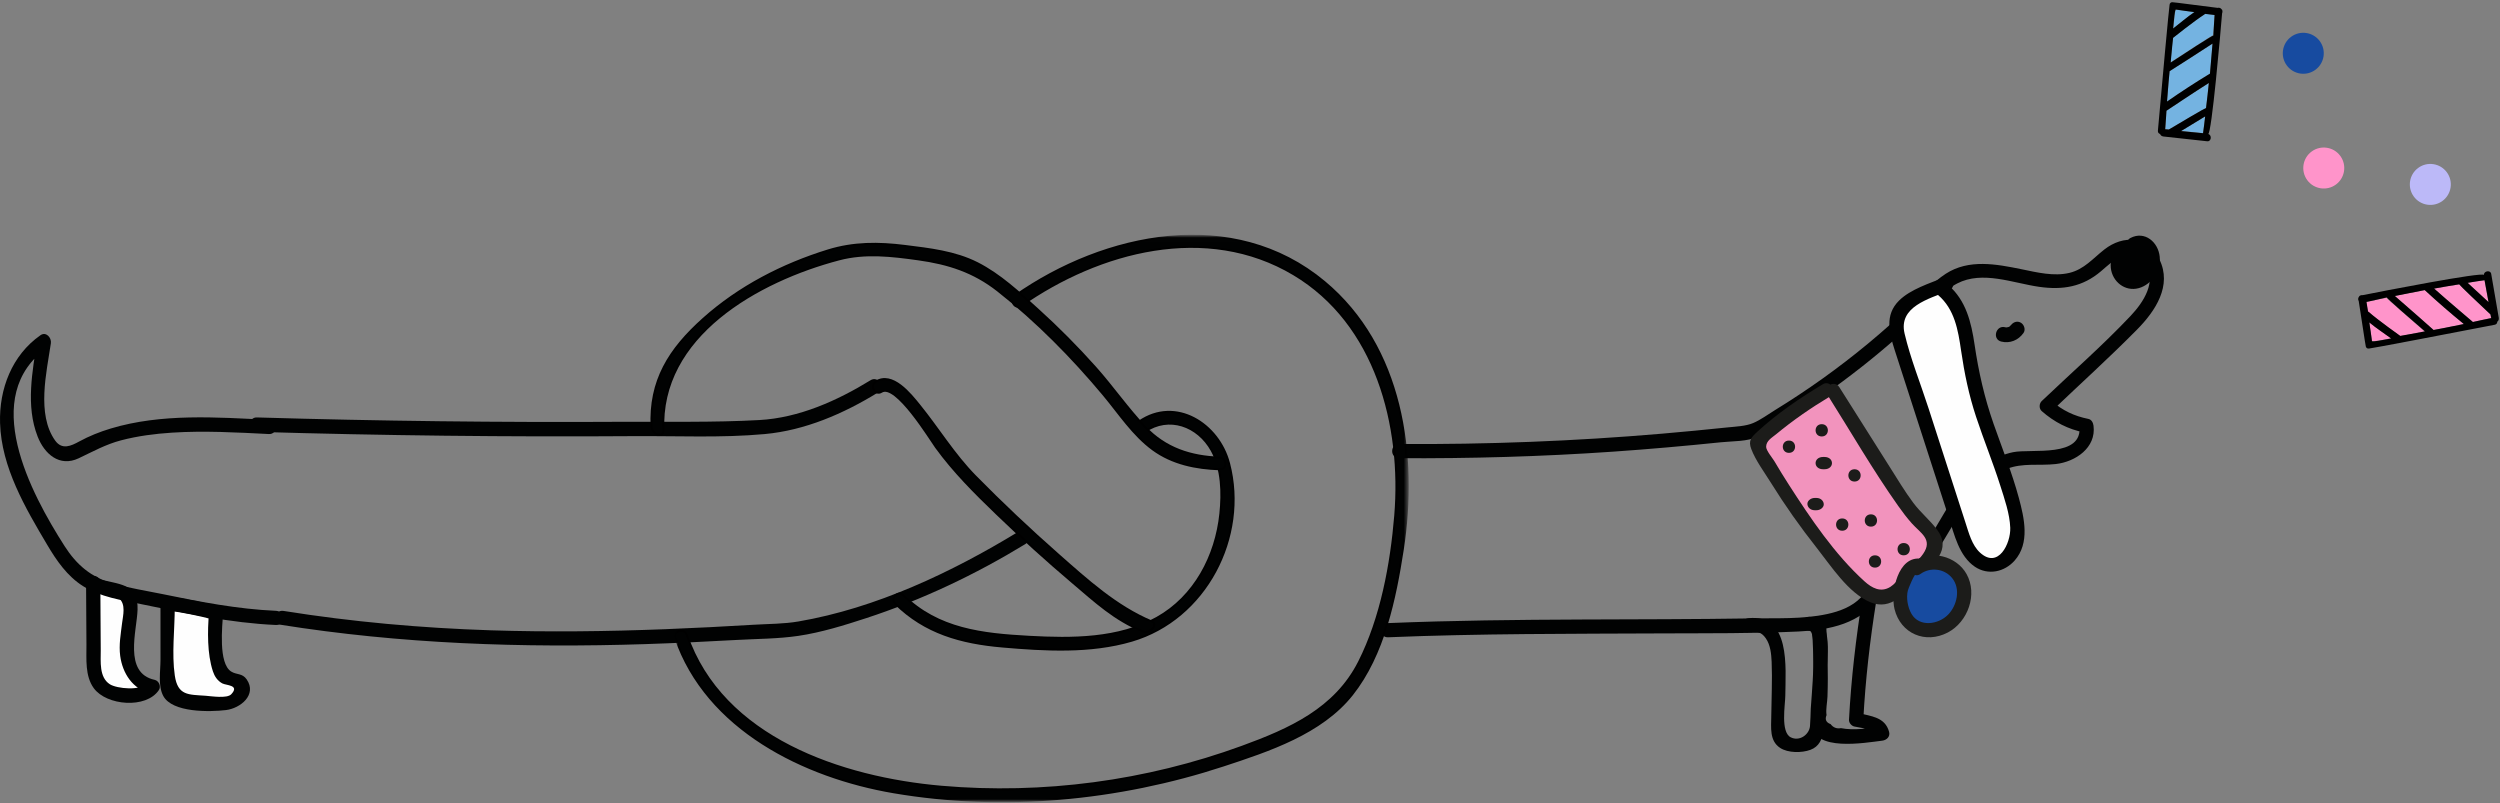 <svg height="196" viewBox="0 0 610 196" width="610" xmlns="http://www.w3.org/2000/svg" xmlns:xlink="http://www.w3.org/1999/xlink"><rect x="0" y="0" width="610" height="196" fill="#808080" stroke="none"/><mask id="a" fill="#fff"><path d="m.723.02h178.762v137.98h-178.762z" fill="#fff" fill-rule="evenodd"/></mask><g fill="none" fill-rule="nonzero"><path d="m564.957 9.031c-2.225 1.634-5.354 1.153-6.987-1.073-1.635-2.226-1.154-5.354 1.072-6.99 2.227-1.633 5.356-1.152 6.99 1.075 1.633 2.225 1.152 5.356-1.075 6.988" fill="#174ba0" transform="translate(0 8)"/><path d="m569.958 37.032c-2.226 1.632-5.355 1.152-6.988-1.074-1.635-2.226-1.154-5.356 1.073-6.99 2.226-1.633 5.355-1.152 6.988 1.075 1.634 2.224 1.153 5.355-1.073 6.989" fill="#ff94ca" transform="translate(0 8)"/><path d="m595.958 41.031c-2.225 1.634-5.355 1.153-6.988-1.073-1.635-2.225-1.154-5.355 1.073-6.99 2.226-1.632 5.356-1.151 6.989 1.076 1.632 2.223 1.152 5.355-1.074 6.987" fill="#bcb9f8" transform="translate(0 8)"/><path d="m0 .5 20.271 7.441" fill="#f5b1cf" transform="translate(594 34.5)"/><g transform="translate(0 8)"><path d="m23 133.5c.035 6.465.07 11.96.103 18.425.016 2.795.17 5.933 2.155 7.815 1.796 1.702 4.477 1.777 6.907 1.758 1.85-.012 4.105-.292 4.835-2.059-3.85-.527-5.993-5.092-6.095-9.128-.1-4.034 1.121-8.03.832-12.057-.04-.567-.124-1.164-.462-1.61-.42-.549-1.127-.747-1.785-.908l-5.039-1.255" fill="#fefefe"/><path d="m21 134.149.092 15.168c.02 3.453-.381 7.642 1.802 10.618 3.119 4.255 12.781 5.057 15.864.451.599-.891.023-2.277-1.04-2.506-7.675-1.67-4.301-12.019-4.155-17.113.172-5.997-3.614-6.076-8.854-7.305-2.177-.511-3.107 2.78-.926 3.293 1.259.295 4.243.44 5.224 1.228 1.772 1.42 1.003 4.217.781 6.055-.321 2.663-.82 5.32-.46 8.009.567 4.21 3.034 8.16 7.464 9.125-.348-.836-.695-1.671-1.041-2.51-1.318 1.97-7.24 1.384-8.94.302-2.668-1.696-2.21-5.594-2.23-8.232-.041-5.527-.067-11.056-.1-16.583-.012-2.196-3.493-2.2-3.481 0" fill="#010202"/><path d="m41 140.344.009 17.955c.001 1.054.026 2.192.662 3.034.741.985 2.078 1.275 3.3 1.46 2.54.385 5.103.616 7.67.694 2.419.074 5.119-.08 6.303-2.886.05-.117.067-.26.05-.385-.48-3.31-2.855-2.182-4.349-3.118-.92-.578-1.23-1.75-1.427-2.816-.76-4.113-.986-8.325-.668-12.496-3.776-1.048-7.63-1.814-11.52-2.286" fill="#fefefe"/><path d="m39.156 140.1.006 12.923c.002 2.694-.663 6.324.686 8.807 2.223 4.092 11.356 3.898 15.278 3.429 3.533-.423 7.642-3.735 5.069-7.482-1.075-1.569-2.436-1.074-3.78-1.918-3.177-1.998-2.183-10.996-1.98-14.293.046-.746-.573-1.473-1.28-1.661-4.028-1.076-8.09-1.848-12.226-2.388-2.218-.29-2.195 3.163 0 3.45 3.83.5 7.573 1.27 11.3 2.263-.427-.554-.854-1.108-1.28-1.664-.28 4.534-.44 9.86 1.004 14.25.4 1.218 1.12 2.297 2.268 2.923.971.53 4.343.372 2.203 2.658-1.037 1.108-4.957.457-6.257.366-4.205-.298-6.793-.005-7.515-4.938-.78-5.315-.006-11.346-.01-16.725 0-2.22-3.487-2.223-3.486 0m29.094 4.306c29.486 4.715 59.319 5.73 89.126 4.76 7.43-.243 14.858-.597 22.28-1.014 5.007-.284 10.18-.266 15.141-1 5.599-.833 11.171-2.564 16.534-4.319 13.61-4.45 26.62-10.623 38.848-18.078 1.898-1.156.164-4.155-1.743-2.992-16.23 9.894-34.729 18.64-53.631 21.876-3.556.61-7.245.578-10.84.794-7.182.43-14.365.806-21.552 1.084-14.217.556-28.452.737-42.675.276-16.939-.552-33.83-2.053-50.57-4.731-2.174-.347-3.11 2.993-.918 3.344m86.38-45.989c10.582-.076 21.42.465 31.965-.505 9.837-.904 19.203-4.958 27.581-10.109 1.903-1.17.166-4.214-1.745-3.038-8.157 5.016-17.49 9.195-27.148 9.726-11.193.619-22.51.361-33.717.428-29.637.174-59.273-.19-88.897-1.066-2.226-.067-2.225 3.452 0 3.518 30.645.906 61.305 1.263 91.962 1.046z" fill="#010202"/><path d="m67.335 141.04c-9.364-.413-18.56-2.195-27.72-4.089-4.05-.834-8.206-1.47-12.181-2.615-5.235-1.506-8.775-4.547-11.677-9.087-8.227-12.866-21.017-36.674-4.138-48.469l-2.535-1.953c-1.146 7.778-2.865 16.126.106 23.709 1.661 4.242 5.33 7.491 9.994 5.292 3.476-1.64 6.592-3.4 10.371-4.39 4.064-1.061 8.239-1.6 12.424-1.871 7.873-.504 15.768-.054 23.634.341 2.222.11 2.216-3.348 0-3.462-12.782-.64-26.198-1.622-38.63 2.124-2.64.797-5.23 1.83-7.653 3.152-1.965 1.073-4.185 2.145-5.886-.243-4.56-6.405-2.07-16.675-1.03-23.732.194-1.32-1.158-2.917-2.538-1.954-6.95 4.859-10.115 13.1-9.862 21.444.329 10.799 6.159 20.682 11.516 29.72 2.278 3.844 4.874 7.629 8.723 10.053 4.255 2.678 9.36 3.41 14.193 4.4 10.879 2.227 21.762 4.598 32.89 5.088 2.221.099 2.217-3.363 0-3.459m387.104-3.298c-1.585 9.909-2.756 19.854-3.287 29.874-.039.736.569 1.472 1.282 1.652 1.351.343 4.667.493 5.133 2.205.56-.725 1.123-1.447 1.682-2.17-3.077.376-6.952.996-10.052.369-1.052.19-1.894-.137-2.524-.981-1.107-.403-1.44-1.137-.996-2.2-.224-1.367.176-3.102.226-4.496.21-5.94.002-11.873-.33-17.804-.122-2.195-3.613-2.208-3.489 0 .237 4.258.423 8.52.419 12.785-.005 3.866-.717 7.945-.44 11.781.48 6.709 12.865 4.502 17.186 3.974 1.11-.137 2.006-.987 1.684-2.172-.981-3.6-4.374-3.786-7.571-4.595l1.282 1.652c.514-9.714 1.624-19.354 3.162-28.964.344-2.158-3.019-3.086-3.366-.91" fill="#010202"/><path d="m426.614 146.253c2.017-.211 3.106-.15 4.252 1.506 1.132 1.635 1.333 3.841 1.415 5.76.187 4.381-.052 8.818-.09 13.204-.024 2.806-.484 6.024 2.16 7.766 1.921 1.264 5.284 1.25 7.392.47 2.137-.791 2.908-2.619 3.197-4.758.578-4.25.414-8.74.603-13.025.165-3.753 2.233-14.258-4.036-14.672-2.172-.143-2.162 3.27 0 3.414 2.048.134.403 17.055.316 19.02-.063 1.405-.064 2.83-.187 4.233-.181 2.066-2.554 3.816-4.695 2.738-2.534-1.277-1.347-7.91-1.328-10.15.061-6.998 1.328-19.996-8.999-18.918-2.141.223-2.163 3.638 0 3.412" fill="#010202"/><path d="m338.668 147.498c22.398-.92 44.814-.843 67.224-.948 10.947-.051 21.943.046 32.883-.459 7.684-.358 15.36-1.88 19.93-8.641l-1.492.857c12.707-1.082 17.409-17.653 24.525-25.845 2.197-2.53 4.764-4.802 7.913-6.048 3.87-1.53 7.925-.733 11.954-1.188 4.797-.538 9.906-3.974 9.214-9.348-.093-.72-.467-1.507-1.27-1.666-3.417-.686-6.295-2.04-8.925-4.35v2.446c6.942-6.622 14.094-13.081 20.834-19.91 4.441-4.498 8.588-10.69 5.437-17.107-2.81-5.723-8.798-6.056-13.46-2.394-2.758 2.167-4.933 4.835-8.495 5.686-3.812.912-7.928-.125-11.672-.887-6.177-1.259-12.865-2.549-18.507 1.106-3.148 2.037-5.642 4.986-8.33 7.566-3.425 3.28-6.97 6.436-10.62 9.46-7.19 5.962-14.812 11.395-22.771 16.276-1.688 1.038-3.418 2.33-5.244 3.112-1.836.785-4.204.86-6.339 1.08-5.3.555-10.607 1.065-15.917 1.522-21.35 1.831-42.752 2.645-64.178 2.526-2.227-.01-2.23 3.448 0 3.461 17.41.096 34.815-.392 52.187-1.595 8.823-.613 17.636-1.392 26.434-2.3 2.905-.3 6.3-.133 8.97-1.372 3.817-1.773 7.47-4.407 10.983-6.71 6.542-4.292 12.834-8.97 18.842-13.984 3.121-2.604 6.162-5.304 9.116-8.098 3.034-2.866 5.923-6.639 9.663-8.58 6.16-3.196 13.61-.093 19.977.82 5.753.825 10.622.023 15.115-3.805 3.047-2.6 7.525-7.11 10.801-2.001 2.904 4.529-.422 9.546-3.56 12.874-6.854 7.265-14.485 13.914-21.71 20.807-.646.616-.693 1.842 0 2.447 3.062 2.692 6.443 4.435 10.45 5.238l-1.27-1.668c1.022 7.94-11.71 5.547-16.174 6.458-4.56.931-8.452 3.84-11.514 7.24-6.644 7.382-10.075 20.17-19.64 24.482-1.178.533-2.827.37-3.868 1.16-.871.66-1.369 1.815-2.133 2.603-2.16 2.23-5.2 3.356-8.172 4.002-6.015 1.31-12.45.968-18.568 1.068-13.756.219-27.515.211-41.27.268-15.789.068-31.577.231-47.353.878-2.219.093-2.23 3.554 0 3.461" fill="#010202"/><path d="m474.278 62.998c5.238 4.231 5.468 12.009 6.51 18.723 1.897 12.202 7.827 23.39 10.525 35.435.622 2.773 1.064 5.712.224 8.424s-3.314 5.095-6.107 4.91c-3.86-.255-5.856-4.691-7.03-8.436l-14.487-46.206c-.591-1.882-1.187-3.87-.778-5.804.815-3.844 5.043-5.69 8.716-6.937 1.69-.574 1.57-1.033 3.259-1.607" fill="#fefefe"/><path d="m472.91 64.003c4.028 3.465 4.87 8.559 5.592 13.528.804 5.528 1.901 10.843 3.66 16.163 1.86 5.632 4.108 11.126 5.902 16.776 1.029 3.242 2.317 6.892 2.438 10.321.135 3.765-2.914 10.17-7.399 6.025-1.969-1.823-2.72-4.807-3.519-7.26-1.01-3.106-2.007-6.217-3.01-9.323l-6.023-18.645c-1.94-6.008-4.39-12.064-5.835-18.205-1.54-6.545 5.893-8.452 10.744-10.423 2.05-.835 1.153-4.169-.928-3.324-3.643 1.482-8.342 2.905-11.178 5.722-3.531 3.514-2.4 7.853-1.039 12.085 4.384 13.633 8.802 27.251 13.204 40.877 1.324 4.102 2.493 9.363 6.357 11.968 3.207 2.16 7.218 1.297 9.7-1.517 3.763-4.265 2.353-10.355 1.02-15.291-1.664-6.164-4.077-12.092-6.18-18.114-2.218-6.355-3.643-12.66-4.622-19.295-.8-5.407-2.078-10.776-6.413-14.504-1.688-1.452-4.17.976-2.472 2.436m47.658-12.905c-2.017.479-3.843 1.958-4.405 3.93s.37 4.345 2.27 5.17c3.033 1.32 6.484-1.925 6.566-5.196.033-1.303-.328-2.668-1.263-3.586-.933-.916-2.513-1.244-3.61-.524" fill="#010202"/><path d="m520.646 50.11c-3.26.922-6.001 3.72-5.608 7.276.367 3.33 3.45 5.846 6.823 4.92 3.234-.89 5.417-4.398 5.11-7.643-.336-3.546-3.614-6.423-7.137-4.598-1.804.933-.21 3.644 1.593 2.71 2.01-1.042 2.633 2.212 2.298 3.51-.354 1.377-1.622 2.983-3.163 3.075-1.548.094-2.556-1.486-2.411-2.913.177-1.749 1.762-2.865 3.335-3.31 1.953-.551 1.122-3.58-.84-3.026m-30.014 21.286c.165-.239-.404.355-.172.18-.2.151-.291.182-.355.207-.083.03-.623.117-.38.103-.13.006-.26.004-.39-.004.158.018.126.004-.094-.042-2.25-.575-3.208 2.922-.96 3.498 2.134.544 4.215-.325 5.462-2.111.56-.803.143-2.017-.646-2.483-.9-.528-1.905-.154-2.465.652" fill="#010202"/><path d="m446.763 86.597c4.647 7.387 9.293 14.778 13.938 22.17 2.452 3.9 4.94 7.843 8.245 11.038 1.634 1.581 3.648 3.598 2.889 5.754-.256.732-.809 1.311-1.345 1.866l-7.07 7.33c-1.002 1.034-2.061 2.112-3.43 2.539-3.027.949-5.959-1.551-8.105-3.905-9.196-10.085-17.17-21.308-23.685-33.335-.115-.211-.231-.444-.192-.682.04-.238.23-.421.408-.58 5.142-4.636 10.736-8.76 16.675-12.292" fill="#f293bd"/><path d="m445.821 88.216c5.729 9.068 11.14 18.46 17.328 27.217 1.042 1.475 2.137 2.928 3.34 4.275 2.144 2.401 5.2 3.892 2.757 7.432-1.432 2.074-3.777 3.898-5.54 5.709-.769.788-1.5 1.743-2.44 2.334-2.369 1.49-4.531.292-6.346-1.351-7.22-6.536-13.16-15.351-18.404-23.502-1.227-1.9-2.412-3.829-3.56-5.782-.43-.733-2.033-2.624-2.02-3.537.02-1.48 1.416-2.213 2.422-3.045 4.135-3.427 8.551-6.464 13.149-9.223 1.9-1.14.171-4.13-1.736-2.987-5.588 3.358-11.135 7.115-15.945 11.549-1.534 1.414-2.297 2.204-1.516 4.26 1.066 2.811 3.201 5.668 4.783 8.215 3.42 5.51 7.166 10.814 11.187 15.898 3.449 4.365 7.705 11.018 13.029 13.247 5.225 2.186 8.566-2.33 11.845-5.71 3.472-3.576 8.293-7.009 4.399-12.104-1.738-2.273-3.975-4.095-5.702-6.408-2.103-2.82-3.917-5.859-5.794-8.827l-12.264-19.406c-1.183-1.872-4.164-.14-2.972 1.745" fill="#1c1c1a"/><path d="m468.197 130.8c3.278-2.52 8.828-1.177 10.859 2.311 2.03 3.49.63 8.222-2.71 10.67-2.866 2.099-7.413 2.464-9.97.037-1.06-1.006-1.674-2.357-2.033-3.732-.522-1.995-.529-4.207.552-5.993 1.08-1.79 1.866-4.431 3.949-3.805" fill="#174ba0"/><path d="m468.597 132.045c2.381-1.714 5.828-1.338 7.723 1.004 2.126 2.628 1.215 6.693-1.006 8.948-2.372 2.41-7.002 3.093-8.918-.231-.915-1.586-1.32-3.878-.885-5.665.111-.454 1.707-4.513 2.376-4.41 2.196.336 3.14-3.011.927-3.35-5.742-.877-7.564 8.2-6.546 12.296 1.482 5.973 7.537 8.563 13.006 5.687 4.905-2.578 7.327-9.318 4.565-14.257-2.492-4.459-8.83-6.024-13.003-3.02-1.8 1.297-.061 4.31 1.76 2.998m-23.443-28.545h-.305c-2.462 0-2.466 3 0 3h.305c2.461 0 2.464-3 0-3h-.305c-2.462 0-2.466 3 0 3h.305c2.461 0 2.464-3 0-3m-.653-5c1.999 0 2.001-3 0-3-1.999 0-2.001 3 0 3m-8 4c1.999 0 2.001-3 0-3-1.999 0-2.001 3 0 3m6.272 14h.456c.926 0 1.813-.689 1.77-1.5-.042-.811-.777-1.5-1.77-1.5h-.456c-.926 0-1.813.691-1.77 1.5.044.814.777 1.5 1.77 1.5m9.728-7c1.999 0 2.001-3 0-3-1.999 0-2.001 3 0 3m-3 12c1.999 0 2.001-3 0-3-1.999 0-2.001 3 0 3m7-1c1.999 0 2.001-3 0-3-1.999 0-2.001 3 0 3m1 10c1.999 0 2.001-3 0-3-1.999 0-2.001 3 0 3m7-3c1.999 0 2.001-3 0-3-1.999 0-2.001 3 0 3" fill="#1c1c1a"/><path d="m244.575 149.742c10.397.902 21.433 1.554 31.57-1.42 17.975-5.274 28.437-25.279 23.729-43.275-2.512-9.603-12.983-16.345-21.939-10.175-1.48 1.021-.074 3.454 1.422 2.422 5.841-4.024 12.937-1.453 16.298 4.606 2.538 4.581 2.643 10.377 2.117 15.463-1.067 10.287-6.244 20.244-15.505 25.41-9.364 5.226-20.71 5.186-31.129 4.614-11.454-.628-22.245-1.782-30.725-10.12-1.292-1.27-3.287.711-1.994 1.984 7.31 7.186 16.054 9.615 26.156 10.491z" fill="#010202" stroke="#000" stroke-width=".5"/></g><path d="m151.688 9.43c20.153 12.032 26.565 36.943 24.758 58.874-.978 11.862-3.396 24.977-8.82 35.704-5.834 11.538-16.943 16.473-28.583 20.722-23.355 8.528-48.555 11.901-73.342 9.742-24.224-2.108-53.53-11.818-62.177-37.118-.582-1.7-3.304-.97-2.72.746 7.62 22.29 31.378 33.978 53.263 37.706 26.64 4.54 54.775 1.877 80.383-6.52 11.08-3.635 23.97-7.878 31.454-17.323 7.716-9.742 10.507-23.38 12.363-35.343 3.577-23.09-.13-49.479-19.139-65.326-22.207-18.513-53.56-11.963-75.435 3.36-1.473 1.03-.066 3.461 1.422 2.421 19.08-13.364 45.254-20.379 66.573-7.645z" fill="#010202" mask="url(#a)" stroke="#000" stroke-width=".5" transform="translate(164 57.5)"/><path d="m228.404 101.14c4.35 5.983 9.497 11.109 14.822 16.236 5.974 5.755 12.128 11.33 18.46 16.696 5.733 4.862 10.177 9.053 17.174 11.978 1.676.7 3.862-1.68 2.206-2.372-8.748-3.66-15.904-10.2-22.918-16.383-6.957-6.13-13.713-12.497-20.209-19.108-5.182-5.273-8.97-11.544-13.596-17.266-2.188-2.705-6.622-8.35-10.687-5.756-1.527.972-.11 3.404 1.428 2.425 3.509-2.239 11.924 11.632 13.32 13.55z" fill="#010202" stroke="#000" stroke-width=".5" transform="translate(0 8)"/><path d="m279.405 96.202c-4.326-4.57-7.944-9.815-12.137-14.517-4.412-4.947-9.09-9.658-14-14.106-4.545-4.12-9.303-8.574-14.82-11.365-5.468-2.766-11.65-3.444-17.65-4.196-6.423-.805-12.501-.834-18.735 1.091-11.11 3.43-21.726 8.899-30.418 16.673-8.334 7.452-13.186 15.11-12.645 26.42.087 1.808 2.944 2.716 2.857.9-1.109-23.155 23.172-36.644 42.89-41.828 6.42-1.686 12.866-.902 19.339.001 7.33 1.022 13.506 2.995 19.403 7.631 9.48 7.453 18.099 16.197 25.819 25.444 3.802 4.556 7.156 9.77 11.997 13.314 4.77 3.492 10.536 4.646 16.336 4.835 1.813.06 1.81-2.759 0-2.819-7.081-.232-13.28-2.238-18.236-7.478z" fill="#010202" stroke="#000" stroke-width=".5" transform="translate(0 8)"/><g transform="matrix(.839 .545 -.545 .839 587.649 52.675)"><path d="m21.006 5.824c1.015-.971 2.094-1.877 3.11-2.783l3.68 3.947c-2.221-.388-4.506-.776-6.79-1.164zm4.696 8.929c-4.189-.453-8.314-1.035-12.502-1.747-1.777 1.682-3.554 3.43-5.33 5.176 3.934.518 12.438 1.812 12.438 1.812s3.744-3.559 5.394-5.241zm-22.846 8.476c.507.583 1.079 1.165 1.586 1.747h.19c3.047.389 9.647.712 9.647.712s2.856-2.653 4.442-4.206c-3.998-.582-12.184-1.682-12.311-1.811-1.206 1.099-2.412 2.329-3.554 3.558zm16.627-15.982c-1.523 1.359-3.046 2.782-4.57 4.206 3.745.582 12.375 1.682 12.375 1.682l3.174-3.235-.635-.647c-3.237-.583-10.217-1.877-10.344-2.006zm-13.327 19.735c1.015 1.165 2.03 2.33 3.046 3.43.38-.065 1.713-1.36 3.554-3.106-2.221-.065-4.38-.065-6.6-.324z" fill="#ff94ca"/><path d="m23.29 2.07c-.507-.71-18.975 17.149-22.084 20.19-.254.13-.508.388-.571.647v.13c-.064.452.19.84.507.97 2.348 2.588 7.235 8.153 7.425 8.282.318.388.762.324 1.016.065.127 0 15.167-14.43 22.529-21.547.317-.324.317-.647.126-.97.127-.324.064-.648-.19-.971-2.475-2.653-4.95-5.37-7.425-8.024-.698-.712-1.904.388-1.333 1.23zm-4.569 19.348c-1.586 1.553-4.442 4.206-4.442 4.206s-6.6-.26-9.646-.712h-.19c-.508-.583-1.08-1.165-1.587-1.747 1.206-1.23 2.411-2.394 3.554-3.624.127.194 8.313 1.359 12.311 1.877zm-10.851-3.236c1.777-1.747 3.554-3.43 5.331-5.176 4.125.712 8.313 1.294 12.502 1.747-1.65 1.682-5.394 5.241-5.394 5.241s-8.505-1.294-12.44-1.812zm-1.713 8.8c2.22.26 4.379.26 6.6.389-1.84 1.747-3.173 3.04-3.554 3.105-1.015-1.229-2.03-2.329-3.046-3.494zm21.132-13.847s-8.63-1.1-12.375-1.682c1.524-1.424 3.047-2.847 4.57-4.206.127.13 7.107 1.424 10.407 2.006l.635.647c-.698.647-3.237 3.235-3.237 3.235zm.572-6.147-6.854-1.164c1.015-.971 2.094-1.877 3.11-2.783z" fill="#000"/></g><g transform="matrix(-.755 .656 -.656 -.755 557.539 19.111)"><path d="m20.795 5.762c1.005-.96 2.073-1.856 3.078-2.753l3.644 3.906c-2.199-.384-4.46-.769-6.722-1.153zm4.649 8.836c-4.146-.449-8.23-1.025-12.376-1.729-1.76 1.665-3.519 3.393-5.278 5.122 3.895.512 12.314 1.793 12.314 1.793s3.706-3.522 5.34-5.186zm-22.617 8.387c.503.576 1.068 1.152 1.57 1.729h.19c3.015.384 9.549.704 9.549.704s2.827-2.625 4.397-4.162c-3.958-.576-12.062-1.664-12.188-1.792-1.193 1.088-2.387 2.304-3.518 3.52zm16.46-15.815c-1.508 1.344-3.015 2.753-4.523 4.161 3.706.577 12.25 1.665 12.25 1.665l3.142-3.201-.628-.64c-3.205-.577-10.115-1.857-10.24-1.985zm-13.193 19.528c1.005 1.153 2.01 2.305 3.016 3.394.377-.064 1.696-1.345 3.518-3.074-2.2-.064-4.335-.064-6.534-.32z" fill="#74b3e1"/><path d="m23.057 2.049c-.503-.704-18.785 16.966-21.863 19.976-.252.128-.503.384-.566.64v.128c-.063.448.189.832.503.96 2.324 2.561 7.162 8.067 7.35 8.195.314.385.754.32 1.006.064.125 0 15.015-14.277 22.302-21.32.314-.32.314-.64.126-.96.126-.32.063-.64-.189-.96-2.45-2.626-4.9-5.315-7.35-7.94-.691-.704-1.885.384-1.32 1.217zm-4.524 19.143c-1.57 1.537-4.397 4.162-4.397 4.162s-6.534-.256-9.55-.704h-.188c-.503-.577-1.068-1.153-1.57-1.73 1.193-1.216 2.386-2.368 3.517-3.585.126.193 8.23 1.345 12.188 1.857zm-10.743-3.201c1.76-1.729 3.518-3.393 5.278-5.122 4.083.704 8.23 1.28 12.376 1.729-1.634 1.664-5.34 5.186-5.34 5.186s-8.419-1.28-12.314-1.793zm-1.696 8.707c2.199.256 4.335.256 6.534.384-1.822 1.73-3.141 3.01-3.518 3.074-1.006-1.217-2.01-2.305-3.016-3.458zm20.92-13.701s-8.544-1.088-12.25-1.665c1.508-1.408 3.015-2.817 4.523-4.161.126.128 7.036 1.408 10.303 1.985l.629.64c-.691.64-3.204 3.201-3.204 3.201zm.566-6.082-6.785-1.153c1.005-.96 2.073-1.856 3.078-2.753z" fill="#000"/></g></g></svg>